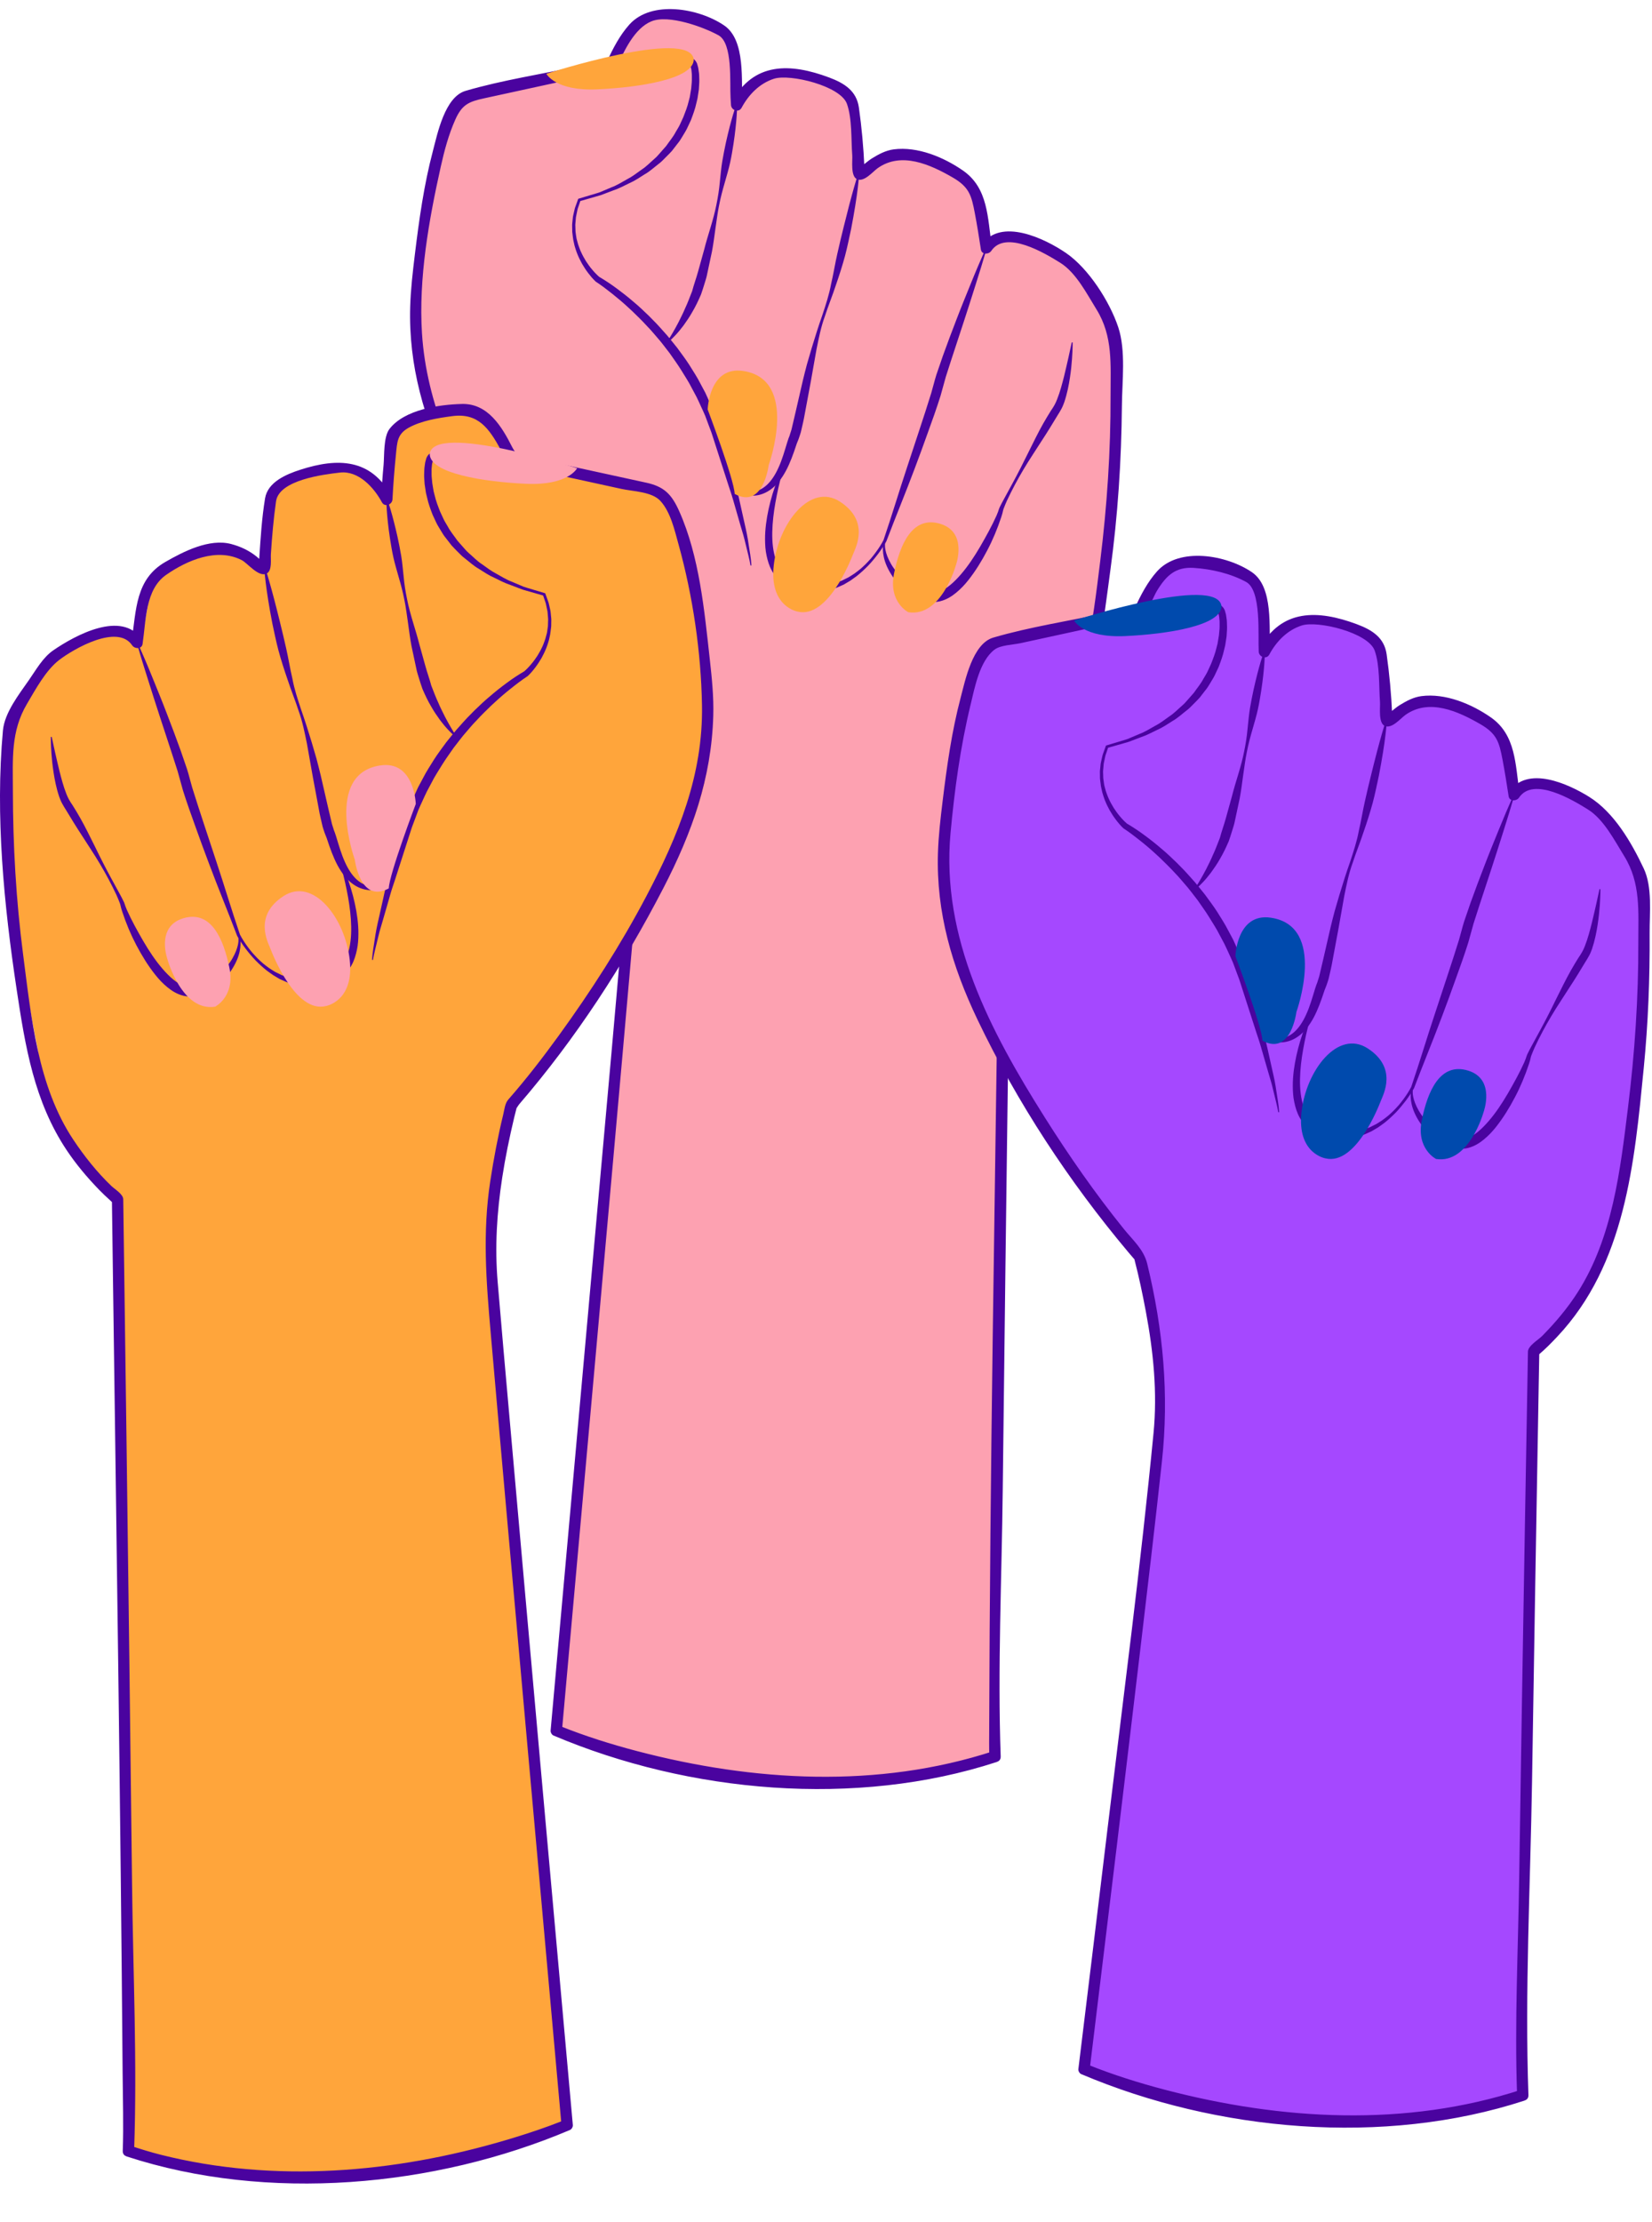 <?xml version="1.0" encoding="UTF-8" standalone="no"?><svg xmlns="http://www.w3.org/2000/svg" xmlns:xlink="http://www.w3.org/1999/xlink" fill="#000000" height="489.3" preserveAspectRatio="xMidYMid meet" version="1" viewBox="0.0 -2.0 363.8 489.3" width="363.8" zoomAndPan="magnify"><defs><clipPath id="a"><path d="M 0 86 L 158 86 L 158 478.77 L 0 478.77 Z M 0 86"/></clipPath><clipPath id="b"><path d="M 206 120 L 363.371 120 L 363.371 467 L 206 467 Z M 206 120"/></clipPath></defs><g><g id="change1_1"><path d="M 219.121 384.766 C 218.742 375.109 221.512 175.199 221.512 175.199 C 221.512 175.199 237.84 162.023 240.129 141.977 C 247.574 106.172 245.57 76.672 245.57 72.664 C 245.57 68.652 237.84 58.629 236.691 56.91 C 235.547 55.191 228.102 50.895 223.52 50.32 C 218.934 49.75 217.219 52.613 217.219 52.613 C 217.219 52.613 215.496 41.156 214.641 39.438 C 213.777 37.719 206.047 32.562 199.461 31.992 C 192.871 31.418 189.148 38.008 189.148 36 C 189.148 33.996 188.289 23.684 187.715 20.535 C 187.145 17.383 178.836 14.52 172.535 13.945 C 166.234 13.375 162.227 21.105 162.227 21.105 C 162.227 21.105 161.652 10.223 160.793 6.785 C 159.934 3.348 148.477 1.059 143.895 1.344 C 139.312 1.633 134.73 12.227 134.73 12.227 C 134.73 12.227 111.242 17.383 103.223 19.102 C 95.203 20.82 91.766 62.066 91.766 62.066 C 91.766 62.066 90.195 76.957 95.777 91.852 C 110.668 127.367 134.73 154.289 134.73 154.289 C 134.73 154.289 140.453 175.488 139.309 190.383 C 138.16 205.277 122.504 379.035 122.504 379.035 C 122.504 379.035 172.531 400.422 219.121 384.766" fill="#fda1b1"/></g><g id="change2_1"><path d="M 134.707 12.129 C 137.191 11.426 139.727 10.91 142.277 10.469 C 143.562 10.27 144.852 10.121 146.156 10.027 C 147.461 9.934 148.781 9.906 150.141 10.066 C 150.816 10.16 151.516 10.301 152.227 10.652 C 152.578 10.824 152.934 11.105 153.227 11.48 L 153.406 11.801 L 153.449 11.879 L 153.469 11.922 L 153.48 11.941 C 153.465 11.891 153.516 12.035 153.512 12.023 L 153.543 12.141 L 153.676 12.605 C 153.777 12.891 153.812 13.285 153.867 13.637 C 153.926 14.004 153.973 14.363 153.973 14.691 C 154.004 15.367 154.02 16.047 153.961 16.711 C 153.941 17.047 153.93 17.383 153.898 17.715 L 153.75 18.703 L 153.598 19.695 L 153.363 20.664 C 153.09 21.973 152.617 23.223 152.148 24.469 L 151.301 26.277 C 151.016 26.879 150.637 27.43 150.305 28.008 C 149.977 28.586 149.613 29.145 149.188 29.656 L 147.969 31.23 C 147.531 31.73 147.047 32.184 146.586 32.656 C 146.113 33.117 145.676 33.617 145.141 34.008 C 144.094 34.812 143.133 35.723 141.984 36.371 C 140.875 37.07 139.797 37.812 138.594 38.336 C 137.418 38.902 136.273 39.527 135.035 39.934 L 133.215 40.625 L 132.305 40.969 C 131.996 41.07 131.684 41.145 131.371 41.238 L 127.641 42.309 L 127.844 42.133 L 127.469 43.242 C 127.348 43.613 127.191 43.977 127.133 44.363 L 126.895 45.508 C 126.793 45.887 126.809 46.281 126.762 46.664 C 126.734 47.055 126.668 47.441 126.703 47.828 L 126.742 48.992 C 126.781 49.379 126.852 49.762 126.902 50.145 C 126.945 50.531 127.062 50.902 127.164 51.277 C 127.266 51.652 127.359 52.027 127.516 52.387 C 127.66 52.742 127.766 53.117 127.945 53.461 C 128.262 54.168 128.637 54.848 129.039 55.504 C 129.465 56.152 129.91 56.785 130.414 57.371 C 130.66 57.664 130.918 57.953 131.188 58.227 C 131.449 58.5 131.734 58.773 132 58.996 L 131.906 58.93 C 133.281 59.738 134.566 60.586 135.82 61.52 C 137.074 62.441 138.297 63.406 139.477 64.422 C 140.676 65.414 141.805 66.488 142.922 67.574 L 144.559 69.242 C 145.102 69.805 145.605 70.398 146.129 70.973 C 147.199 72.109 148.125 73.371 149.121 74.57 C 150.035 75.836 150.992 77.074 151.832 78.395 C 152.648 79.727 153.523 81.023 154.227 82.426 L 155.332 84.496 C 155.672 85.199 155.969 85.926 156.289 86.641 C 156.598 87.359 156.934 88.066 157.215 88.797 L 157.996 91.008 C 158.246 91.754 158.543 92.465 158.742 93.242 L 159.363 95.465 L 161.859 104.344 C 162.289 105.82 162.664 107.312 162.984 108.828 L 163.992 113.352 C 164.344 114.855 164.656 116.367 164.867 117.898 C 165.098 119.426 165.391 120.938 165.477 122.492 L 165.273 122.508 C 165.023 121 164.602 119.516 164.254 118.023 C 164.062 117.281 163.91 116.531 163.688 115.797 L 163.035 113.59 L 161.766 109.176 C 161.547 108.441 161.352 107.703 161.117 106.973 L 160.395 104.781 L 157.566 96.004 L 156.859 93.805 C 156.648 93.102 156.34 92.395 156.09 91.688 L 155.301 89.562 C 155.02 88.863 154.676 88.188 154.371 87.5 C 154.051 86.816 153.754 86.121 153.414 85.445 L 152.348 83.449 C 151.676 82.094 150.832 80.84 150.047 79.547 C 149.254 78.262 148.355 77.039 147.496 75.797 C 146.555 74.609 145.684 73.371 144.664 72.242 C 144.168 71.672 143.688 71.086 143.176 70.527 L 141.613 68.871 C 141.102 68.312 140.535 67.805 140.004 67.266 C 139.473 66.723 138.914 66.207 138.352 65.699 C 137.238 64.664 136.078 63.68 134.891 62.734 C 133.711 61.793 132.488 60.855 131.246 60.043 L 131.176 59.996 L 131.156 59.977 C 130.828 59.664 130.559 59.371 130.281 59.055 C 130.012 58.742 129.754 58.422 129.508 58.094 C 129.008 57.438 128.566 56.742 128.152 56.035 C 127.758 55.316 127.395 54.582 127.098 53.816 C 126.93 53.445 126.832 53.043 126.695 52.656 C 126.555 52.273 126.473 51.871 126.387 51.469 C 126.297 51.07 126.195 50.676 126.164 50.266 C 126.117 49.859 126.055 49.453 126.02 49.047 L 126 47.824 C 125.973 47.414 126.047 47.012 126.078 46.605 C 126.137 46.199 126.133 45.789 126.238 45.395 L 126.512 44.203 C 126.582 43.801 126.75 43.43 126.879 43.047 L 127.289 41.898 L 127.336 41.773 L 127.496 41.723 L 131.172 40.621 C 131.477 40.527 131.785 40.445 132.086 40.332 L 132.965 39.961 L 134.73 39.215 C 135.926 38.766 137.004 38.07 138.113 37.457 C 139.246 36.883 140.246 36.098 141.273 35.363 C 142.344 34.68 143.207 33.746 144.156 32.93 C 144.645 32.535 145.027 32.031 145.449 31.57 C 145.859 31.098 146.285 30.641 146.688 30.164 C 147.391 29.137 148.215 28.191 148.789 27.086 C 149.094 26.543 149.449 26.027 149.711 25.465 L 150.488 23.773 C 150.938 22.621 151.398 21.461 151.672 20.25 L 151.906 19.352 L 152.059 18.434 L 152.211 17.52 L 152.293 16.598 C 152.367 15.98 152.371 15.371 152.359 14.762 C 152.371 14.445 152.34 14.168 152.312 13.895 C 152.273 13.613 152.289 13.355 152.188 13.027 L 152.066 12.559 L 152.039 12.441 C 152.031 12.422 152.078 12.559 152.059 12.5 L 152.055 12.492 L 152.043 12.48 L 152.027 12.457 C 152.012 12.422 151.996 12.391 151.98 12.352 C 151.875 12.219 151.73 12.074 151.512 11.953 C 151.086 11.703 150.512 11.535 149.926 11.422 C 148.734 11.211 147.469 11.16 146.203 11.18 C 144.938 11.199 143.664 11.285 142.395 11.395 C 139.84 11.586 137.297 11.949 134.75 12.324 L 134.707 12.129" fill="#4a039f"/></g><g id="change2_2"><path d="M 162.324 21.125 C 162.324 21.125 162.336 22 162.227 23.512 C 162.121 25.023 161.91 27.176 161.52 29.73 C 161.312 31.008 161.105 32.395 160.777 33.84 C 160.465 35.285 160.004 36.789 159.566 38.348 C 159.113 39.906 158.684 41.523 158.363 43.188 C 158.016 44.848 157.816 46.562 157.559 48.27 C 157.32 49.984 157.105 51.703 156.789 53.375 C 156.434 55.043 156.086 56.688 155.742 58.273 C 155.605 59.07 155.328 59.852 155.098 60.617 C 154.867 61.387 154.621 62.129 154.371 62.848 C 153.75 64.277 153.184 65.469 152.48 66.656 C 151.828 67.824 151.137 68.809 150.512 69.68 C 149.863 70.535 149.273 71.254 148.738 71.809 C 148.211 72.367 147.777 72.789 147.473 73.062 C 147.16 73.332 146.984 73.465 146.984 73.465 L 146.844 73.324 C 146.844 73.324 146.961 73.145 147.184 72.809 C 147.406 72.477 147.73 71.98 148.102 71.332 C 148.285 71.008 148.492 70.648 148.715 70.258 C 148.926 69.863 149.156 69.438 149.402 68.98 C 149.852 68.051 150.406 67.023 150.883 65.867 C 151.406 64.777 151.918 63.379 152.43 62.082 C 152.793 60.68 153.32 59.293 153.742 57.746 C 154.172 56.199 154.613 54.602 155.066 52.98 C 155.477 51.34 155.988 49.695 156.484 48.043 C 156.98 46.391 157.441 44.727 157.766 43.066 C 158.105 41.406 158.363 39.758 158.512 38.141 C 158.688 36.531 158.812 34.969 159.059 33.512 C 159.297 32.055 159.59 30.688 159.852 29.422 C 160.41 26.902 160.961 24.816 161.391 23.363 C 161.82 21.91 162.125 21.09 162.125 21.09 L 162.324 21.125" fill="#4a039f"/></g><g id="change2_3"><path d="M 189.246 36.02 C 189.246 36.02 189.219 36.336 189.172 36.922 C 189.105 37.508 189.012 38.363 188.891 39.457 C 188.625 41.641 188.145 44.738 187.43 48.43 C 187.027 50.266 186.641 52.266 186.086 54.352 C 185.523 56.434 184.832 58.605 184.055 60.836 C 183.332 63.066 182.387 65.359 181.641 67.676 C 180.789 70.004 180.309 72.441 179.816 74.879 C 179.379 77.336 178.945 79.793 178.516 82.215 C 178.062 84.637 177.621 87.02 177.191 89.324 C 176.996 90.48 176.711 91.625 176.457 92.742 C 176.359 93.273 176.105 93.938 175.918 94.512 C 175.719 95.105 175.539 95.398 175.371 95.941 C 174.711 97.953 173.992 99.957 173.066 101.68 C 172.137 103.398 170.996 104.902 169.617 105.852 C 168.258 106.82 166.773 107.18 165.613 107.133 C 164.445 107.105 163.598 106.812 163.031 106.629 C 162.48 106.395 162.191 106.266 162.191 106.266 L 162.258 106.078 C 162.258 106.078 162.562 106.145 163.133 106.262 C 163.699 106.336 164.543 106.488 165.57 106.34 C 166.082 106.262 166.633 106.133 167.188 105.895 C 167.738 105.648 168.297 105.301 168.812 104.836 C 169.852 103.898 170.746 102.527 171.469 100.891 C 172.219 99.25 172.762 97.371 173.391 95.289 C 173.477 95.02 173.551 94.773 173.672 94.453 C 173.73 94.281 173.789 94.148 173.84 94.031 C 173.922 93.84 173.918 93.781 173.961 93.648 C 174.09 93.168 174.273 92.797 174.387 92.215 C 174.641 91.129 174.902 90.023 175.164 88.895 C 175.691 86.609 176.234 84.246 176.785 81.848 C 177.07 80.648 177.379 79.441 177.699 78.234 C 178.051 77.031 178.398 75.824 178.754 74.617 C 179.488 72.207 180.242 69.793 181.062 67.48 C 181.848 65.121 182.594 62.863 183.02 60.543 C 183.555 58.27 183.898 56.027 184.379 53.941 C 184.844 51.848 185.32 49.875 185.77 48.059 C 186.66 44.422 187.461 41.398 188.066 39.289 C 188.664 37.184 189.051 35.98 189.051 35.98 L 189.246 36.02" fill="#4a039f"/></g><g id="change2_4"><path d="M 172.664 100.656 C 172.039 102.777 171.484 104.914 171.062 107.07 C 170.629 109.223 170.285 111.391 170.141 113.555 C 169.992 115.711 170.027 117.883 170.48 119.918 C 170.715 120.93 171.023 121.922 171.527 122.785 C 172.031 123.645 172.652 124.41 173.426 125.008 C 174.176 125.605 175.164 126.02 176.039 126.293 L 177.656 126.668 L 178.062 126.766 L 178.441 126.801 L 179.199 126.863 L 179.965 126.934 C 180.227 126.934 180.488 126.902 180.75 126.891 C 181.27 126.832 181.812 126.879 182.32 126.73 C 182.836 126.609 183.363 126.535 183.875 126.379 L 185.387 125.844 L 186.832 125.129 C 187.305 124.867 187.746 124.547 188.203 124.258 C 188.652 123.949 189.062 123.59 189.496 123.262 C 189.918 122.918 190.293 122.516 190.691 122.148 C 191.078 121.762 191.438 121.348 191.812 120.949 C 192.156 120.523 192.508 120.102 192.824 119.66 C 193.477 118.785 194.082 117.852 194.57 116.902 L 194.555 116.941 C 196.391 111.562 198.012 106.105 199.809 100.711 L 202.477 92.621 L 203.801 88.574 L 205.074 84.551 L 205.621 82.566 C 205.816 81.879 205.98 81.199 206.211 80.508 L 207.633 76.367 C 208.602 73.688 209.594 71.02 210.625 68.367 C 211.637 65.711 212.719 63.078 213.789 60.441 C 214.852 57.801 215.977 55.188 217.121 52.578 L 217.312 52.648 C 216.5 55.379 215.684 58.105 214.809 60.812 L 213.52 64.875 L 212.207 68.934 L 209.551 77.027 L 208.281 80.977 L 207.125 85.148 C 206.691 86.551 206.23 87.875 205.766 89.234 L 204.328 93.258 C 203.371 95.938 202.398 98.609 201.391 101.27 C 199.398 106.598 197.207 111.852 195.195 117.172 L 195.184 117.199 L 195.18 117.211 C 194.609 118.203 194 119.133 193.32 120.027 C 192.641 120.918 191.922 121.777 191.145 122.59 C 190.359 123.391 189.531 124.152 188.648 124.855 C 188.188 125.184 187.734 125.523 187.27 125.844 L 185.801 126.715 L 184.227 127.414 C 183.691 127.621 183.129 127.754 182.574 127.926 C 182.023 128.125 181.438 128.125 180.863 128.227 C 180.574 128.266 180.289 128.316 179.996 128.336 L 179.102 128.324 C 177.859 128.363 176.797 128.145 175.707 127.945 C 175.32 127.883 175.105 127.77 174.797 127.68 C 174.508 127.586 174.219 127.504 173.945 127.355 C 173.668 127.223 173.387 127.102 173.121 126.949 L 172.352 126.43 C 171.367 125.676 170.547 124.715 169.969 123.641 C 169.375 122.574 169.043 121.418 168.801 120.273 C 168.551 119.125 168.488 117.965 168.477 116.82 C 168.465 115.672 168.551 114.539 168.688 113.414 C 168.969 111.168 169.465 108.973 170.105 106.832 C 170.426 105.762 170.801 104.707 171.188 103.664 C 171.574 102.617 171.996 101.586 172.48 100.582 L 172.664 100.656" fill="#4a039f"/></g><g id="change2_5"><path d="M 236.219 73.406 C 236.219 73.406 236.238 74.73 236.074 77.039 C 235.996 78.195 235.859 79.594 235.613 81.195 C 235.367 82.797 235.027 84.598 234.375 86.555 C 234.195 87.043 234.004 87.539 233.73 88.051 C 233.441 88.59 233.18 88.988 232.895 89.449 C 232.348 90.348 231.781 91.273 231.203 92.227 C 230.023 94.145 228.688 96.117 227.371 98.199 C 226.023 100.266 224.711 102.449 223.5 104.727 C 222.891 105.867 222.312 107.031 221.758 108.211 C 221.496 108.809 221.234 109.406 221.016 110 C 220.949 110.156 220.934 110.277 220.895 110.406 C 220.875 110.484 220.859 110.492 220.836 110.633 C 220.82 110.715 220.809 110.789 220.781 110.887 C 220.684 111.27 220.59 111.559 220.484 111.887 C 219.645 114.43 218.621 116.883 217.398 119.207 C 216.18 121.531 214.816 123.754 213.227 125.758 C 212.434 126.762 211.551 127.691 210.562 128.504 C 209.578 129.316 208.449 130.016 207.145 130.355 C 206.828 130.453 206.477 130.477 206.148 130.531 C 205.809 130.543 205.465 130.555 205.133 130.523 C 204.797 130.457 204.465 130.441 204.137 130.324 C 203.883 130.242 203.625 130.16 203.371 130.078 C 202.887 129.949 202.312 129.645 201.805 129.438 C 201.297 129.195 200.852 128.91 200.391 128.652 C 198.629 127.496 197.297 126.074 196.387 124.664 C 195.469 123.258 194.902 121.895 194.645 120.727 C 194.391 119.555 194.371 118.598 194.508 117.965 C 194.621 117.332 194.805 117.027 194.781 117.023 L 194.969 117.09 C 194.988 117.094 194.875 117.406 194.887 118 C 194.859 118.586 195.008 119.469 195.41 120.496 C 195.816 121.52 196.445 122.727 197.43 123.898 C 198.41 125.062 199.691 126.234 201.305 127.125 C 201.719 127.316 202.137 127.555 202.566 127.727 C 202.781 127.805 202.996 127.887 203.215 127.969 C 203.418 128.055 203.656 128.133 203.926 128.191 C 204.184 128.262 204.441 128.328 204.699 128.398 C 204.887 128.469 205.109 128.457 205.312 128.496 C 205.52 128.512 205.734 128.488 205.945 128.484 C 206.164 128.43 206.383 128.426 206.602 128.344 C 208.375 127.793 210.102 126.211 211.633 124.434 C 213.18 122.641 214.566 120.547 215.852 118.352 C 217.121 116.148 218.402 113.863 219.457 111.504 C 219.582 111.215 219.715 110.887 219.805 110.641 C 219.828 110.582 219.852 110.496 219.871 110.418 L 219.957 110.176 C 220.023 109.992 220.09 109.789 220.164 109.652 C 220.457 109.035 220.777 108.461 221.09 107.879 C 221.719 106.727 222.344 105.578 222.961 104.441 C 224.195 102.164 225.355 99.895 226.434 97.672 C 227.539 95.465 228.574 93.309 229.691 91.336 C 230.254 90.352 230.812 89.402 231.395 88.48 C 232.035 87.559 232.438 86.855 232.781 85.957 C 233.477 84.211 233.91 82.465 234.309 80.934 C 234.684 79.395 234.988 78.035 235.246 76.918 C 235.738 74.668 236.02 73.387 236.02 73.387 L 236.219 73.406" fill="#4a039f"/></g><g id="change2_6"><path d="M 220.371 384.766 C 219.676 365.281 220.602 345.625 220.82 326.141 C 221.199 293.223 221.621 260.305 222.059 227.387 C 222.223 214.941 222.391 202.496 222.559 190.055 C 222.609 186.414 222.656 182.777 222.707 179.141 C 222.723 178.191 222.734 177.242 222.746 176.293 C 222.766 174.895 223.07 175.531 222.43 176.059 C 227.379 172.016 231.43 166.676 234.719 161.25 C 241.5 150.066 242.789 136.215 244.527 123.52 C 246.168 111.531 246.953 99.434 247.062 87.336 C 247.105 82.027 247.973 75.184 246.254 70.035 C 244.379 64.418 239.734 57.109 234.742 53.695 C 230.188 50.578 220.309 45.75 216.137 51.98 C 216.898 52.082 217.66 52.184 218.422 52.281 C 217.473 45.98 217.641 39.438 212.086 35.566 C 207.82 32.602 202.066 30.207 196.812 30.887 C 195.066 31.113 193.477 31.965 192.004 32.883 C 191.398 33.258 190.809 33.762 190.246 34.199 C 188.344 35.699 190.398 35.762 190.359 34.891 C 190.164 30.492 189.766 26.047 189.145 21.688 C 188.625 18.016 185.984 16.336 182.605 15.066 C 174.051 11.867 165.93 11.594 161.145 20.477 C 161.922 20.688 162.699 20.898 163.477 21.105 C 163.195 15.941 164.277 6.871 159.473 3.602 C 153.871 -0.211 143.469 -2.023 138.598 3.41 C 136.508 5.738 134.973 8.668 133.691 11.504 C 134.078 10.648 134.168 11.074 132.711 11.395 C 130.938 11.781 129.16 12.172 127.387 12.559 C 119.16 14.363 110.598 15.637 102.52 18.008 C 97.934 19.348 96.328 27.488 95.324 31.273 C 93.352 38.727 92.285 46.434 91.355 54.074 C 90.895 57.863 90.445 61.676 90.332 65.496 C 89.938 78.551 93.457 90.414 99.031 102.086 C 107.785 120.414 119.188 137.773 132.258 153.332 C 132.691 153.848 133.133 154.363 133.578 154.875 C 134.184 155.566 133.387 154.102 133.656 155.129 C 134.629 158.863 135.414 162.645 136.125 166.438 C 137.738 175.035 138.609 183.73 137.891 192.465 C 135.82 217.492 133.5 242.5 131.266 267.512 C 127.941 304.688 124.605 341.863 121.254 379.035 C 121.219 379.422 121.508 379.961 121.871 380.117 C 151.734 392.793 188.543 396.051 219.453 385.969 C 220.98 385.473 220.324 383.059 218.789 383.559 C 193.324 391.863 165.938 390.281 140.309 383.559 C 134.578 382.055 128.883 380.27 123.383 378.055 C 122.367 377.648 123.68 379.867 123.809 378.434 C 123.895 377.477 123.98 376.516 124.066 375.559 C 126.348 350.238 128.621 324.914 130.895 299.59 C 133.656 268.773 136.426 237.953 139.125 207.129 C 140.043 196.641 141.203 186.414 140.059 175.871 C 139.516 170.891 138.621 165.945 137.602 161.047 C 137.145 158.863 136.965 155.633 135.809 153.66 C 133.547 149.801 129.727 146.32 127.02 142.754 C 120.133 133.672 113.883 124.105 108.223 114.211 C 100.535 100.777 93.926 87.039 92.926 71.371 C 92.156 59.277 94.445 46.438 97.059 34.727 C 97.844 31.199 98.789 27.645 100.266 24.336 C 101.746 21.016 103.25 20.375 106.648 19.641 C 115.156 17.801 123.656 15.934 132.16 14.07 C 133.062 13.871 135.383 13.824 135.852 12.766 C 137.395 9.258 139.723 4.215 143.465 2.691 C 147.246 1.148 154.891 3.938 158.211 5.762 C 161.422 7.52 160.676 16.246 160.883 19.539 C 160.914 20.062 160.945 20.586 160.977 21.105 C 161.039 22.289 162.684 22.891 163.305 21.738 C 164.871 18.828 167.277 16.344 170.473 15.328 C 173.969 14.219 185.105 16.898 186.512 20.867 C 187.68 24.168 187.41 28.684 187.68 32.16 C 187.773 33.383 187.262 36.801 188.742 37.461 C 190.293 38.152 192.215 35.789 193.266 35.039 C 198.469 31.324 204.867 34.23 209.746 37.047 C 213.453 39.184 213.926 41.023 214.676 44.945 C 215.184 47.602 215.605 50.273 216.012 52.945 C 216.188 54.109 217.766 54.039 218.297 53.242 C 221.461 48.516 230.176 53.797 233.48 55.855 C 236.98 58.035 239.332 62.691 241.449 66.098 C 245.16 72.078 244.547 78.332 244.566 85.152 C 244.602 97.27 243.789 109.379 242.305 121.402 C 240.586 135.324 238.906 150.07 231.238 162.113 C 228.996 165.641 226.277 168.859 223.336 171.824 C 222.586 172.582 220.281 173.941 220.262 175.199 C 220.242 176.512 220.227 177.824 220.207 179.141 C 220.082 188.289 219.961 197.438 219.836 206.586 C 219.066 263.922 218.004 321.27 217.84 378.613 C 217.832 380.66 217.797 382.715 217.871 384.766 C 217.93 386.371 220.43 386.379 220.371 384.766" fill="#4a039f"/></g><g id="change3_1"><path d="M 120.312 14.238 C 120.312 14.238 122.27 18.102 131.578 17.672 C 140.887 17.242 152.773 15.379 152.773 11.082 C 151.914 4.066 120.312 14.238 120.312 14.238" fill="#ffa53b"/></g><g id="change3_2"><path d="M 163.656 79.68 C 156.129 78.555 155.844 88.164 155.844 88.164 C 155.844 88.164 161.645 103.465 161.793 106.754 C 168.098 110.184 169.27 100.445 169.27 100.445 C 169.27 100.445 176.113 81.539 163.656 79.68" fill="#ffa53b"/></g><g id="change3_3"><path d="M 175.688 132.668 C 175.688 132.668 169.391 131.664 170.391 122.5 C 171.391 113.332 178.406 104.168 184.992 108.465 C 191.582 112.762 188.434 118.543 187.859 120.02 C 187.285 121.496 182.273 134.242 175.688 132.668" fill="#ffa53b"/></g><g id="change3_4"><path d="M 200.031 132.801 C 200.031 132.801 195.602 130.59 196.887 124.254 C 198.172 117.914 200.891 111.473 207.051 113.332 C 213.207 115.195 210.484 122.5 210.484 122.5 C 210.484 122.5 207.336 133.938 200.031 132.801" fill="#ffa53b"/></g><g id="change3_5"><path d="M 29.281 471.617 C 29.66 461.965 26.891 262.051 26.891 262.051 C 26.891 262.051 10.566 248.879 8.273 228.828 C 0.828 193.027 2.832 163.523 2.832 159.516 C 2.832 155.508 10.566 145.48 11.711 143.762 C 12.855 142.043 20.305 137.746 24.887 137.176 C 29.469 136.602 31.188 139.465 31.188 139.465 C 31.188 139.465 32.906 128.012 33.766 126.289 C 34.625 124.574 42.359 119.418 48.945 118.844 C 55.531 118.27 59.258 124.859 59.258 122.855 C 59.258 120.848 60.117 110.539 60.691 107.387 C 61.262 104.238 69.57 101.371 75.867 100.801 C 82.172 100.227 86.18 107.961 86.18 107.961 C 86.18 107.961 86.754 97.078 87.613 93.641 C 88.473 90.203 99.93 87.91 104.512 88.199 C 109.094 88.484 113.676 99.082 113.676 99.082 C 113.676 99.082 137.164 104.238 145.184 105.957 C 153.203 107.676 156.641 148.918 156.641 148.918 C 156.641 148.918 158.211 163.809 152.629 178.707 C 137.734 214.219 113.676 241.145 113.676 241.145 C 113.676 241.145 107.949 262.34 109.098 277.234 C 110.242 292.129 125.898 465.891 125.898 465.891 C 125.898 465.891 75.875 487.273 29.281 471.617" fill="#ffa53b"/></g><g id="change2_7"><path d="M 112.656 99.18 C 110.109 98.801 107.562 98.441 105.012 98.25 C 103.738 98.137 102.469 98.051 101.199 98.035 C 99.938 98.016 98.668 98.066 97.48 98.277 C 96.895 98.387 96.32 98.555 95.895 98.805 C 95.672 98.93 95.531 99.07 95.422 99.203 C 95.41 99.242 95.395 99.277 95.375 99.309 L 95.359 99.336 L 95.352 99.348 L 95.348 99.352 C 95.328 99.414 95.371 99.277 95.367 99.297 L 95.336 99.414 L 95.219 99.883 C 95.113 100.207 95.133 100.465 95.094 100.746 C 95.062 101.023 95.031 101.297 95.043 101.613 C 95.031 102.227 95.035 102.836 95.109 103.449 L 95.195 104.371 L 95.344 105.289 L 95.5 106.203 L 95.734 107.105 C 96.004 108.316 96.465 109.477 96.914 110.629 L 97.695 112.316 C 97.957 112.883 98.312 113.395 98.617 113.938 C 99.191 115.043 100.012 115.988 100.719 117.02 C 101.117 117.496 101.547 117.953 101.953 118.426 C 102.379 118.887 102.762 119.387 103.246 119.785 C 104.199 120.602 105.062 121.535 106.129 122.219 C 107.156 122.949 108.156 123.734 109.293 124.312 C 110.402 124.926 111.48 125.617 112.676 126.066 L 114.438 126.812 L 115.32 127.188 C 115.617 127.297 115.93 127.383 116.234 127.477 L 119.906 128.578 L 120.066 128.625 L 120.113 128.754 L 120.523 129.898 C 120.656 130.281 120.82 130.656 120.895 131.059 L 121.164 132.246 C 121.273 132.641 121.27 133.055 121.324 133.457 C 121.359 133.863 121.434 134.27 121.406 134.676 L 121.387 135.902 C 121.352 136.309 121.285 136.711 121.238 137.117 C 121.207 137.527 121.105 137.926 121.02 138.324 C 120.934 138.723 120.852 139.125 120.711 139.512 C 120.574 139.895 120.477 140.297 120.309 140.672 C 120.008 141.434 119.648 142.172 119.254 142.891 C 118.836 143.598 118.395 144.289 117.898 144.945 C 117.652 145.273 117.395 145.598 117.121 145.91 C 116.848 146.227 116.574 146.52 116.25 146.828 L 116.23 146.848 L 116.156 146.898 C 114.918 147.711 113.695 148.645 112.516 149.59 C 111.324 150.531 110.164 151.52 109.055 152.551 C 108.488 153.059 107.934 153.574 107.402 154.117 C 106.867 154.66 106.301 155.164 105.789 155.723 L 104.23 157.379 C 103.715 157.938 103.234 158.523 102.738 159.098 C 101.723 160.223 100.852 161.465 99.906 162.648 C 99.047 163.895 98.152 165.113 97.355 166.398 C 96.574 167.691 95.727 168.945 95.055 170.301 L 93.992 172.301 C 93.652 172.973 93.355 173.668 93.035 174.352 C 92.727 175.039 92.387 175.719 92.105 176.418 L 91.316 178.539 C 91.066 179.246 90.758 179.953 90.543 180.66 L 89.84 182.855 L 87.012 191.637 L 86.285 193.828 C 86.051 194.559 85.855 195.293 85.641 196.027 L 84.367 200.441 L 83.719 202.648 C 83.492 203.383 83.344 204.133 83.152 204.875 C 82.805 206.367 82.383 207.852 82.129 209.359 L 81.93 209.344 C 82.016 207.793 82.309 206.281 82.535 204.75 C 82.75 203.219 83.059 201.707 83.41 200.207 L 84.422 195.684 C 84.738 194.164 85.117 192.672 85.543 191.195 L 88.039 182.316 L 88.664 180.098 C 88.859 179.316 89.16 178.609 89.406 177.863 L 90.191 175.648 C 90.469 174.918 90.809 174.211 91.113 173.492 C 91.434 172.777 91.73 172.055 92.074 171.348 L 93.18 169.277 C 93.883 167.879 94.758 166.578 95.574 165.246 C 96.41 163.926 97.371 162.688 98.281 161.426 C 99.281 160.223 100.207 158.965 101.273 157.828 C 101.801 157.25 102.305 156.656 102.844 156.094 L 104.48 154.43 C 105.598 153.344 106.73 152.27 107.93 151.277 C 109.105 150.262 110.328 149.293 111.586 148.371 C 112.836 147.438 114.121 146.59 115.496 145.785 L 115.406 145.852 C 115.668 145.629 115.957 145.352 116.219 145.078 C 116.484 144.805 116.742 144.52 116.988 144.223 C 117.492 143.637 117.941 143.008 118.363 142.359 C 118.77 141.699 119.145 141.023 119.461 140.316 C 119.641 139.969 119.742 139.598 119.891 139.238 C 120.043 138.879 120.141 138.504 120.238 138.129 C 120.34 137.758 120.461 137.387 120.504 137 C 120.555 136.613 120.621 136.23 120.664 135.848 L 120.699 134.684 C 120.734 134.293 120.668 133.906 120.645 133.52 C 120.598 133.133 120.609 132.738 120.512 132.359 L 120.27 131.219 C 120.215 130.828 120.059 130.469 119.938 130.098 L 119.559 128.984 L 119.766 129.16 L 116.031 128.094 C 115.723 128 115.406 127.926 115.098 127.824 L 114.188 127.477 L 112.371 126.785 C 111.133 126.379 109.984 125.758 108.812 125.191 C 107.609 124.668 106.527 123.926 105.418 123.227 C 104.27 122.578 103.312 121.664 102.266 120.859 C 101.727 120.473 101.293 119.973 100.816 119.512 C 100.355 119.035 99.871 118.582 99.434 118.082 L 98.215 116.508 C 97.789 115.996 97.43 115.438 97.098 114.859 C 96.77 114.281 96.387 113.734 96.102 113.133 L 95.258 111.32 C 94.789 110.078 94.316 108.824 94.043 107.52 L 93.805 106.547 L 93.656 105.559 L 93.508 104.566 C 93.473 104.234 93.465 103.898 93.441 103.562 C 93.383 102.898 93.402 102.223 93.434 101.547 C 93.434 101.219 93.48 100.855 93.535 100.488 C 93.594 100.137 93.625 99.746 93.73 99.457 L 93.859 98.992 L 93.895 98.879 C 93.891 98.891 93.941 98.742 93.926 98.793 L 93.934 98.773 L 93.957 98.734 L 93.996 98.652 L 94.18 98.332 C 94.473 97.961 94.824 97.68 95.18 97.508 C 95.891 97.152 96.59 97.016 97.266 96.922 C 98.625 96.758 99.945 96.789 101.25 96.879 C 102.555 96.973 103.844 97.125 105.125 97.324 C 107.68 97.766 110.211 98.277 112.699 98.984 L 112.656 99.18" fill="#4a039f"/></g><g id="change2_8"><path d="M 85.281 107.941 C 85.281 107.941 85.586 108.766 86.016 110.219 C 86.445 111.668 86.992 113.754 87.555 116.273 C 87.82 117.539 88.109 118.906 88.348 120.363 C 88.594 121.824 88.719 123.387 88.895 124.996 C 89.039 126.609 89.297 128.258 89.641 129.918 C 89.965 131.582 90.426 133.242 90.918 134.895 C 91.414 136.547 91.926 138.191 92.34 139.832 C 92.789 141.457 93.234 143.055 93.664 144.598 C 94.086 146.148 94.609 147.535 94.973 148.938 C 95.488 150.234 95.996 151.633 96.523 152.723 C 96.996 153.875 97.555 154.902 98.004 155.836 C 98.246 156.289 98.477 156.719 98.691 157.113 C 98.914 157.504 99.117 157.859 99.305 158.184 C 99.676 158.836 99.996 159.328 100.223 159.664 C 100.441 160 100.562 160.18 100.562 160.18 L 100.422 160.32 C 100.422 160.32 100.242 160.184 99.934 159.914 C 99.625 159.641 99.195 159.223 98.668 158.664 C 98.133 158.109 97.543 157.387 96.895 156.535 C 96.27 155.664 95.574 154.68 94.922 153.508 C 94.219 152.324 93.656 151.129 93.035 149.699 C 92.785 148.98 92.535 148.238 92.305 147.473 C 92.078 146.707 91.801 145.922 91.66 145.129 C 91.32 143.539 90.969 141.895 90.613 140.227 C 90.297 138.559 90.086 136.836 89.848 135.125 C 89.59 133.414 89.391 131.699 89.043 130.039 C 88.719 128.375 88.293 126.758 87.836 125.203 C 87.402 123.641 86.941 122.141 86.625 120.691 C 86.297 119.246 86.094 117.859 85.883 116.586 C 85.496 114.027 85.281 111.879 85.18 110.363 C 85.07 108.852 85.082 107.977 85.082 107.977 L 85.281 107.941" fill="#4a039f"/></g><g id="change2_9"><path d="M 58.355 122.836 C 58.355 122.836 58.738 124.035 59.34 126.145 C 59.945 128.254 60.746 131.273 61.637 134.914 C 62.086 136.73 62.559 138.703 63.027 140.793 C 63.508 142.879 63.848 145.125 64.387 147.398 C 64.809 149.719 65.559 151.973 66.344 154.336 C 67.16 156.645 67.914 159.059 68.652 161.473 C 69.004 162.68 69.355 163.883 69.707 165.086 C 70.023 166.297 70.332 167.5 70.621 168.703 C 71.172 171.102 71.715 173.461 72.238 175.746 C 72.504 176.875 72.766 177.984 73.02 179.07 C 73.133 179.648 73.316 180.023 73.445 180.504 C 73.484 180.633 73.484 180.691 73.566 180.883 C 73.617 181.004 73.672 181.137 73.734 181.309 C 73.852 181.629 73.926 181.871 74.012 182.145 C 74.645 184.227 75.188 186.102 75.934 187.742 C 76.66 189.383 77.555 190.754 78.59 191.688 C 79.109 192.152 79.664 192.504 80.219 192.75 C 80.773 192.984 81.324 193.113 81.832 193.191 C 82.859 193.34 83.707 193.191 84.273 193.117 C 84.844 192.996 85.148 192.934 85.148 192.934 L 85.215 193.121 C 85.215 193.121 84.922 193.246 84.375 193.48 C 83.805 193.664 82.957 193.961 81.789 193.988 C 80.633 194.031 79.148 193.672 77.789 192.703 C 76.41 191.758 75.27 190.25 74.336 188.535 C 73.41 186.809 72.691 184.809 72.031 182.793 C 71.867 182.254 71.684 181.957 71.484 181.367 C 71.301 180.789 71.047 180.129 70.949 179.594 C 70.695 178.477 70.406 177.332 70.215 176.18 C 69.781 173.871 69.34 171.488 68.891 169.066 C 68.461 166.645 68.027 164.188 67.59 161.73 C 67.094 159.297 66.613 156.855 65.766 154.531 C 65.02 152.211 64.074 149.922 63.348 147.688 C 62.574 145.457 61.883 143.289 61.32 141.203 C 60.766 139.117 60.375 137.117 59.977 135.281 C 59.258 131.59 58.781 128.492 58.516 126.312 C 58.395 125.219 58.297 124.359 58.23 123.773 C 58.184 123.188 58.16 122.871 58.16 122.871 L 58.355 122.836" fill="#4a039f"/></g><g id="change2_10"><path d="M 74.926 187.434 C 75.406 188.441 75.832 189.473 76.219 190.516 C 76.605 191.562 76.977 192.613 77.297 193.684 C 77.938 195.828 78.438 198.02 78.719 200.266 C 78.852 201.391 78.941 202.523 78.926 203.672 C 78.918 204.816 78.852 205.977 78.602 207.125 C 78.359 208.27 78.031 209.426 77.434 210.496 C 76.859 211.566 76.035 212.531 75.051 213.281 L 74.285 213.801 C 74.02 213.953 73.734 214.074 73.461 214.211 C 73.188 214.355 72.898 214.441 72.609 214.535 C 72.297 214.621 72.086 214.734 71.695 214.797 C 70.605 215 69.543 215.219 68.301 215.18 L 67.406 215.191 C 67.113 215.172 66.828 215.117 66.539 215.082 C 65.969 214.977 65.379 214.977 64.832 214.777 C 64.277 214.605 63.711 214.477 63.176 214.266 L 61.605 213.57 L 60.137 212.695 C 59.668 212.379 59.219 212.035 58.758 211.707 C 57.871 211.004 57.043 210.242 56.258 209.441 C 55.484 208.629 54.762 207.773 54.086 206.879 C 53.406 205.984 52.793 205.059 52.227 204.066 L 52.219 204.055 L 52.211 204.027 C 50.195 198.707 48.004 193.453 46.016 188.121 C 45.004 185.465 44.031 182.789 43.074 180.109 L 41.641 176.086 C 41.172 174.727 40.715 173.406 40.281 172 L 39.125 167.828 L 37.852 163.879 L 35.199 155.785 L 33.887 151.73 L 32.598 147.664 C 31.723 144.957 30.902 142.23 30.094 139.5 L 30.281 139.434 C 31.43 142.039 32.555 144.656 33.617 147.293 C 34.688 149.93 35.77 152.562 36.781 155.223 C 37.812 157.875 38.805 160.543 39.773 163.223 L 41.195 167.363 C 41.426 168.055 41.59 168.734 41.781 169.422 L 42.328 171.406 L 43.605 175.43 L 44.926 179.473 L 47.598 187.566 C 49.395 192.957 51.012 198.414 52.848 203.793 L 52.832 203.754 C 53.324 204.707 53.926 205.637 54.578 206.512 C 54.898 206.957 55.246 207.379 55.594 207.801 C 55.969 208.199 56.324 208.613 56.711 209 C 57.109 209.371 57.484 209.77 57.91 210.113 C 58.344 210.445 58.754 210.805 59.203 211.109 C 59.656 211.398 60.098 211.719 60.57 211.98 L 62.02 212.695 L 63.531 213.234 C 64.039 213.387 64.57 213.461 65.082 213.582 C 65.594 213.73 66.133 213.684 66.656 213.742 C 66.914 213.754 67.18 213.785 67.438 213.785 L 68.203 213.715 L 68.965 213.652 L 69.344 213.621 L 69.746 213.523 L 71.363 213.148 C 72.238 212.875 73.23 212.457 73.977 211.859 C 74.75 211.262 75.371 210.496 75.875 209.637 C 76.383 208.777 76.691 207.781 76.922 206.773 C 77.375 204.734 77.41 202.562 77.266 200.406 C 77.117 198.242 76.777 196.078 76.344 193.926 C 75.918 191.77 75.363 189.633 74.738 187.508 L 74.926 187.434" fill="#4a039f"/></g><g id="change2_11"><path d="M 11.383 160.238 C 11.383 160.238 11.664 161.523 12.156 163.77 C 12.418 164.891 12.719 166.246 13.098 167.785 C 13.492 169.316 13.93 171.062 14.621 172.812 C 14.965 173.711 15.371 174.41 16.008 175.336 C 16.594 176.254 17.152 177.207 17.711 178.188 C 18.828 180.16 19.863 182.316 20.973 184.523 C 22.047 186.75 23.207 189.016 24.441 191.293 C 25.062 192.434 25.688 193.578 26.316 194.73 C 26.629 195.312 26.949 195.891 27.238 196.508 C 27.316 196.645 27.383 196.844 27.445 197.027 L 27.531 197.273 C 27.555 197.352 27.574 197.438 27.602 197.496 C 27.688 197.742 27.824 198.07 27.945 198.355 C 29 200.715 30.281 203 31.551 205.203 C 32.836 207.402 34.223 209.492 35.773 211.289 C 37.301 213.062 39.027 214.645 40.801 215.195 C 41.023 215.277 41.238 215.281 41.457 215.336 C 41.668 215.344 41.883 215.363 42.094 215.352 C 42.293 215.309 42.516 215.32 42.703 215.25 C 42.965 215.184 43.223 215.113 43.477 215.047 C 44.031 214.93 44.383 214.727 44.84 214.578 C 45.27 214.406 45.684 214.172 46.098 213.977 C 47.711 213.086 48.992 211.914 49.977 210.75 C 50.961 209.578 51.586 208.375 51.992 207.348 C 52.398 206.32 52.543 205.441 52.52 204.852 C 52.527 204.258 52.414 203.949 52.434 203.945 L 52.621 203.875 C 52.602 203.879 52.785 204.184 52.898 204.816 C 53.031 205.449 53.016 206.406 52.758 207.578 C 52.504 208.75 51.934 210.109 51.02 211.52 C 50.105 212.926 48.777 214.348 47.016 215.508 C 46.555 215.762 46.105 216.051 45.598 216.289 C 45.094 216.496 44.52 216.801 44.031 216.93 C 43.777 217.012 43.523 217.094 43.266 217.176 C 42.941 217.293 42.609 217.312 42.273 217.375 C 41.938 217.41 41.594 217.395 41.254 217.387 C 40.926 217.328 40.578 217.305 40.262 217.207 C 38.957 216.867 37.828 216.172 36.844 215.355 C 35.852 214.543 34.973 213.613 34.18 212.609 C 32.586 210.605 31.227 208.387 30.004 206.062 C 28.781 203.734 27.758 201.281 26.922 198.738 C 26.816 198.41 26.719 198.121 26.625 197.738 C 26.598 197.641 26.586 197.566 26.57 197.484 C 26.547 197.348 26.531 197.34 26.512 197.258 C 26.473 197.129 26.457 197.012 26.387 196.852 C 26.172 196.262 25.906 195.66 25.648 195.066 C 25.094 193.887 24.516 192.719 23.906 191.582 C 22.691 189.301 21.379 187.117 20.035 185.055 C 18.719 182.973 17.379 181 16.203 179.082 C 15.621 178.129 15.055 177.199 14.508 176.301 C 14.223 175.84 13.961 175.445 13.676 174.902 C 13.402 174.395 13.211 173.895 13.031 173.406 C 12.375 171.449 12.035 169.652 11.793 168.047 C 11.543 166.449 11.41 165.047 11.328 163.895 C 11.164 161.582 11.184 160.258 11.184 160.258 L 11.383 160.238" fill="#4a039f"/></g><g clip-path="url(#a)" id="change2_17"><path d="M 29.531 471.617 C 30.23 452.137 29.305 432.48 29.082 412.996 C 28.707 380.074 28.281 347.156 27.848 314.238 C 27.617 296.844 27.383 279.449 27.141 262.051 C 27.125 260.922 25.234 259.809 24.539 259.141 C 21.359 256.09 18.605 252.629 16.164 248.969 C 8.285 237.145 6.891 222.016 5.102 208.258 C 3.535 196.246 2.848 184.117 2.836 172.008 C 2.832 165.09 2.34 159.047 5.957 152.953 C 7.82 149.809 10.078 145.582 13.031 143.316 C 16.254 140.848 25.891 135.289 29.109 140.098 C 29.641 140.895 31.219 140.965 31.395 139.801 C 32.18 134.594 31.977 127.785 36.582 124.578 C 41.246 121.332 47.809 118.539 53.238 121.332 C 54.535 122 56.898 125.102 58.66 124.312 C 59.992 123.719 59.578 121.156 59.652 120.035 C 59.906 116.148 60.238 112.246 60.785 108.391 C 61.453 103.676 71.215 102.469 74.867 102.051 C 78.945 101.586 82.344 105.328 84.102 108.59 C 84.723 109.742 86.367 109.145 86.43 107.961 C 86.605 104.68 86.852 101.406 87.184 98.141 C 87.465 95.391 87.434 93.578 90.039 92.152 C 92.859 90.605 96.488 90.035 99.629 89.621 C 105.312 88.875 107.699 92.348 110.238 96.953 C 111.109 98.531 111.27 100.051 113.117 100.457 C 121.035 102.195 128.953 103.93 136.871 105.652 C 139.461 106.215 143.555 106.242 145.434 108.297 C 147.688 110.762 148.566 114.777 149.434 117.895 C 152.566 129.191 154.395 141.566 154.59 153.332 C 154.84 168.648 149.371 181.965 142.363 195.277 C 136.711 206.008 130.133 216.254 123.016 226.062 C 119.52 230.879 115.867 235.613 111.941 240.09 C 111.18 240.961 111.082 242.324 110.816 243.41 C 109.645 248.242 108.719 253.133 107.969 258.047 C 106.223 269.426 107.074 280.199 108.062 291.508 C 110.707 321.785 113.43 352.055 116.145 382.324 C 118.496 408.578 120.855 434.832 123.219 461.082 C 123.359 462.684 123.508 464.281 123.648 465.883 C 123.555 464.812 125.172 464.457 123.508 465.117 C 122.68 465.445 121.848 465.758 121.012 466.062 C 117.773 467.254 114.488 468.297 111.184 469.273 C 86.77 476.473 60.301 478.695 35.453 472.445 C 33.145 471.867 30.875 471.152 28.617 470.414 C 27.078 469.91 26.426 472.328 27.949 472.824 C 58.859 482.906 95.668 479.648 125.531 466.969 C 125.895 466.812 126.188 466.277 126.148 465.891 C 121.473 413.961 116.797 362.027 112.199 310.09 C 111.316 300.145 110.43 290.199 109.594 280.25 C 108.945 272.539 109.422 264.961 110.594 257.309 C 111.273 252.863 112.191 248.449 113.23 244.074 C 113.434 243.227 113.645 242.379 113.867 241.535 C 113.621 242.457 113.91 241.629 114.355 241.113 C 126.781 226.684 137.352 210.434 146.082 193.547 C 152.367 181.391 156.676 169.391 157.074 155.598 C 157.195 151.422 156.77 147.301 156.309 143.16 C 155.113 132.422 154.031 120.555 149.59 110.586 C 147.918 106.836 146.262 105.129 142.281 104.27 C 135.516 102.809 128.754 101.324 121.992 99.848 C 119.562 99.312 117.129 98.781 114.695 98.246 C 114.148 98.125 113.605 98.008 113.059 97.887 C 114.203 98.137 113.426 97.703 112.793 96.445 C 110.484 91.855 107.406 86.812 101.754 86.945 C 96.699 87.066 89.074 88.172 85.773 92.445 C 84.418 94.195 84.656 98.348 84.469 100.395 C 84.234 102.91 84.066 105.438 83.93 107.961 C 84.707 107.75 85.484 107.539 86.262 107.328 C 81.738 98.934 74.395 98.75 66.098 101.438 C 62.996 102.441 58.965 104.137 58.371 107.727 C 57.656 112.082 57.379 116.551 57.09 120.953 C 56.945 123.164 56.852 121.383 58.383 122.035 C 57.734 121.758 57.008 120.938 56.457 120.504 C 54.773 119.18 52.98 118.336 50.922 117.785 C 46.125 116.508 40.414 119.422 36.398 121.738 C 29.832 125.523 30.027 132.219 28.984 139.133 C 29.746 139.035 30.508 138.934 31.27 138.836 C 26.828 132.207 16.453 137.957 11.77 141.16 C 9.441 142.75 7.977 145.43 6.398 147.695 C 4.238 150.812 1.004 154.895 0.645 158.836 C -1.07 177.602 0.871 197.309 3.664 215.836 C 5.559 228.418 7.512 240.484 14.676 251.238 C 16.754 254.355 19.191 257.246 21.793 259.934 C 22.586 260.754 23.418 261.539 24.266 262.301 C 25.195 263.133 24.652 262.891 24.645 262.113 C 24.719 267.613 24.793 273.117 24.867 278.621 C 25.664 337.27 26.543 395.918 27.004 454.57 C 27.047 460.242 27.234 465.949 27.031 471.617 C 26.977 473.23 29.477 473.227 29.531 471.617" fill="#4a039f"/></g><g id="change1_2"><path d="M 127.09 101.094 C 127.09 101.094 125.137 104.953 115.828 104.523 C 106.52 104.094 94.633 102.23 94.633 97.938 C 95.492 90.918 127.09 101.094 127.09 101.094" fill="#fda1b1"/></g><g id="change1_3"><path d="M 83.746 166.531 C 91.277 165.406 91.562 175.016 91.562 175.016 C 91.562 175.016 85.758 190.32 85.613 193.605 C 79.309 197.035 78.137 187.297 78.137 187.297 C 78.137 187.297 71.289 168.395 83.746 166.531" fill="#fda1b1"/></g><g id="change1_4"><path d="M 71.719 219.52 C 71.719 219.52 78.016 218.516 77.016 209.352 C 76.016 200.188 68.996 191.02 62.41 195.316 C 55.824 199.613 58.973 205.395 59.547 206.871 C 60.117 208.348 65.133 221.094 71.719 219.52" fill="#fda1b1"/></g><g id="change1_5"><path d="M 47.371 219.652 C 47.371 219.652 51.805 217.441 50.52 211.105 C 49.234 204.77 46.516 198.324 40.355 200.188 C 34.199 202.047 36.918 209.352 36.918 209.352 C 36.918 209.352 40.07 220.789 47.371 219.652" fill="#fda1b1"/></g><g id="change4_1"><path d="M 335.34 459.32 C 334.961 449.664 337.73 295.582 337.73 295.582 C 337.73 295.582 354.059 282.406 356.348 262.355 C 363.797 226.555 361.789 197.055 361.789 193.043 C 361.789 189.035 354.059 179.008 352.91 177.289 C 351.766 175.57 344.32 171.277 339.734 170.703 C 335.152 170.129 333.438 172.996 333.438 172.996 C 333.438 172.996 331.719 161.539 330.855 159.82 C 329.996 158.102 322.266 152.945 315.68 152.371 C 309.09 151.801 305.367 158.387 305.367 156.383 C 305.367 154.379 304.508 144.066 303.934 140.914 C 303.359 137.766 295.055 134.902 288.754 134.328 C 282.453 133.754 278.441 141.488 278.441 141.488 C 278.441 141.488 277.871 130.605 277.012 127.168 C 276.152 123.73 264.695 121.438 260.113 121.727 C 255.527 122.012 250.945 132.609 250.945 132.609 C 250.945 132.609 227.461 137.766 219.441 139.484 C 211.422 141.203 207.984 182.445 207.984 182.445 C 207.984 182.445 206.414 197.34 211.992 212.234 C 226.887 247.75 250.945 274.672 250.945 274.672 C 250.945 274.672 256.672 295.871 255.527 310.766 C 254.383 325.656 238.723 453.59 238.723 453.59 C 238.723 453.59 288.75 474.977 335.34 459.32" fill="#a548ff"/></g><g id="change2_12"><path d="M 250.926 132.512 C 253.41 131.809 255.941 131.293 258.496 130.852 C 259.777 130.652 261.07 130.504 262.375 130.406 C 263.68 130.316 265 130.285 266.355 130.449 C 267.035 130.543 267.734 130.68 268.445 131.035 C 268.801 131.207 269.152 131.488 269.441 131.859 L 269.625 132.18 L 269.668 132.262 L 269.688 132.305 L 269.699 132.324 C 269.684 132.27 269.73 132.418 269.73 132.406 L 269.762 132.523 L 269.895 132.988 C 269.996 133.273 270.031 133.664 270.09 134.02 C 270.145 134.383 270.191 134.746 270.188 135.074 C 270.223 135.75 270.238 136.426 270.18 137.094 C 270.16 137.426 270.148 137.762 270.117 138.098 L 269.969 139.086 L 269.816 140.074 L 269.582 141.047 C 269.309 142.355 268.836 143.605 268.367 144.852 L 267.52 146.66 C 267.234 147.262 266.855 147.812 266.523 148.387 C 266.191 148.969 265.836 149.527 265.406 150.039 L 264.188 151.609 C 263.754 152.109 263.266 152.562 262.805 153.039 C 262.332 153.5 261.895 154 261.359 154.391 C 260.312 155.191 259.352 156.105 258.203 156.754 C 257.094 157.453 256.016 158.195 254.812 158.719 C 253.637 159.285 252.492 159.906 251.254 160.312 L 249.434 161.008 L 248.523 161.352 C 248.219 161.453 247.898 161.527 247.59 161.621 L 243.855 162.688 L 244.062 162.512 L 243.688 163.625 C 243.566 163.996 243.41 164.355 243.352 164.746 L 243.109 165.891 C 243.012 166.27 243.027 166.664 242.98 167.047 C 242.953 167.434 242.887 167.82 242.922 168.211 L 242.961 169.375 C 243 169.762 243.07 170.145 243.121 170.527 C 243.164 170.914 243.281 171.285 243.383 171.66 C 243.484 172.031 243.578 172.406 243.73 172.766 C 243.879 173.125 243.984 173.496 244.164 173.844 C 244.48 174.551 244.855 175.227 245.262 175.887 C 245.684 176.535 246.129 177.164 246.633 177.75 C 246.879 178.047 247.137 178.336 247.402 178.609 C 247.668 178.879 247.953 179.156 248.219 179.379 L 248.125 179.312 C 249.5 180.117 250.785 180.969 252.039 181.902 C 253.293 182.82 254.516 183.789 255.695 184.805 C 256.895 185.797 258.023 186.871 259.141 187.957 L 260.777 189.621 C 261.316 190.184 261.824 190.777 262.348 191.355 C 263.418 192.492 264.344 193.75 265.34 194.953 C 266.254 196.219 267.211 197.457 268.051 198.773 C 268.867 200.109 269.742 201.406 270.445 202.809 L 271.551 204.875 C 271.891 205.582 272.188 206.305 272.508 207.02 C 272.812 207.742 273.152 208.445 273.434 209.176 L 274.215 211.391 C 274.465 212.137 274.762 212.848 274.961 213.625 L 275.586 215.844 L 278.078 224.727 C 278.508 226.199 278.883 227.695 279.203 229.211 L 280.211 233.734 C 280.562 235.238 280.875 236.746 281.086 238.281 C 281.312 239.809 281.609 241.32 281.691 242.871 L 281.492 242.887 C 281.242 241.379 280.82 239.898 280.473 238.406 C 280.281 237.664 280.133 236.914 279.906 236.18 L 279.258 233.973 L 277.984 229.559 C 277.766 228.824 277.57 228.086 277.336 227.355 L 276.613 225.164 L 273.078 214.188 C 272.867 213.48 272.559 212.773 272.309 212.066 L 271.52 209.945 C 271.234 209.246 270.895 208.57 270.59 207.879 C 270.27 207.195 269.973 206.504 269.633 205.828 L 268.566 203.828 C 267.895 202.477 267.051 201.219 266.266 199.926 C 265.473 198.641 264.574 197.422 263.719 196.176 C 262.773 194.992 261.902 193.75 260.887 192.625 C 260.387 192.055 259.906 191.465 259.395 190.906 L 257.836 189.254 C 257.32 188.691 256.754 188.188 256.223 187.648 C 255.688 187.105 255.133 186.59 254.57 186.078 C 253.457 185.047 252.301 184.059 251.109 183.117 C 249.93 182.176 248.707 181.238 247.469 180.426 L 247.395 180.379 L 247.375 180.359 C 247.047 180.047 246.773 179.754 246.5 179.438 C 246.23 179.125 245.973 178.805 245.727 178.473 C 245.227 177.82 244.785 177.125 244.371 176.418 C 243.977 175.699 243.613 174.965 243.316 174.199 C 243.148 173.824 243.051 173.426 242.914 173.039 C 242.773 172.652 242.691 172.25 242.605 171.852 C 242.516 171.453 242.414 171.055 242.387 170.645 C 242.336 170.238 242.27 169.836 242.234 169.43 L 242.219 168.203 C 242.188 167.797 242.266 167.391 242.301 166.984 C 242.355 166.582 242.352 166.168 242.461 165.773 L 242.73 164.586 C 242.801 164.184 242.969 163.809 243.098 163.426 L 243.508 162.281 L 243.555 162.152 L 243.715 162.105 L 247.391 161.004 C 247.695 160.91 248.004 160.824 248.305 160.715 L 249.184 160.34 L 250.945 159.594 C 252.145 159.148 253.223 158.453 254.332 157.84 C 255.469 157.266 256.469 156.477 257.492 155.746 C 258.562 155.062 259.426 154.129 260.375 153.312 C 260.863 152.914 261.246 152.414 261.668 151.953 C 262.078 151.48 262.504 151.023 262.906 150.547 C 263.609 149.52 264.434 148.57 265.008 147.465 C 265.312 146.926 265.668 146.41 265.93 145.848 L 266.707 144.156 C 267.156 143.004 267.617 141.844 267.891 140.633 L 268.125 139.73 L 268.277 138.816 L 268.43 137.898 L 268.512 136.98 C 268.59 136.363 268.59 135.754 268.578 135.145 C 268.594 134.828 268.559 134.551 268.527 134.277 C 268.492 133.992 268.508 133.738 268.402 133.41 L 268.285 132.941 L 268.258 132.824 C 268.25 132.805 268.297 132.941 268.273 132.883 L 268.27 132.875 L 268.246 132.84 C 268.23 132.805 268.215 132.77 268.199 132.734 C 268.094 132.602 267.949 132.457 267.73 132.336 C 267.305 132.086 266.73 131.914 266.145 131.805 C 264.953 131.594 263.688 131.543 262.426 131.562 C 261.156 131.578 259.883 131.664 258.609 131.777 C 256.059 131.969 253.516 132.328 250.969 132.707 L 250.926 132.512" fill="#4a039f"/></g><g id="change2_13"><path d="M 278.543 141.508 C 278.543 141.508 278.555 142.383 278.445 143.895 C 278.344 145.406 278.129 147.559 277.738 150.113 C 277.527 151.391 277.324 152.773 276.996 154.219 C 276.684 155.668 276.223 157.168 275.785 158.73 C 275.332 160.285 274.902 161.902 274.582 163.566 C 274.234 165.227 274.035 166.945 273.773 168.652 C 273.539 170.363 273.324 172.086 273.012 173.758 C 272.652 175.426 272.305 177.066 271.965 178.656 C 271.824 179.453 271.547 180.234 271.316 181 C 271.086 181.766 270.84 182.512 270.59 183.227 C 269.969 184.66 269.402 185.852 268.703 187.035 C 268.051 188.207 267.355 189.191 266.73 190.062 C 266.082 190.914 265.492 191.637 264.957 192.191 C 264.43 192.75 263.996 193.172 263.688 193.441 C 263.379 193.711 263.203 193.848 263.203 193.848 L 263.062 193.707 C 263.062 193.707 263.18 193.527 263.402 193.191 C 263.625 192.859 263.949 192.363 264.32 191.715 C 264.504 191.391 264.711 191.031 264.934 190.641 C 265.145 190.246 265.375 189.82 265.621 189.363 C 266.07 188.434 266.629 187.402 267.102 186.25 C 267.625 185.16 268.137 183.762 268.648 182.465 C 269.012 181.062 269.539 179.676 269.961 178.129 C 270.391 176.582 270.836 174.984 271.285 173.359 C 271.695 171.723 272.207 170.074 272.703 168.422 C 273.199 166.77 273.66 165.109 273.984 163.445 C 274.324 161.785 274.582 160.141 274.73 158.523 C 274.902 156.914 275.031 155.352 275.273 153.895 C 275.516 152.434 275.805 151.066 276.07 149.805 C 276.633 147.281 277.18 145.199 277.609 143.746 C 278.039 142.293 278.344 141.473 278.344 141.473 L 278.543 141.508" fill="#4a039f"/></g><g id="change2_14"><path d="M 305.465 156.402 C 305.465 156.402 305.438 156.715 305.391 157.305 C 305.324 157.887 305.23 158.746 305.105 159.84 C 304.844 162.02 304.363 165.117 303.648 168.809 C 303.246 170.648 302.859 172.648 302.305 174.73 C 301.742 176.816 301.051 178.988 300.273 181.219 C 299.551 183.449 298.605 185.738 297.859 188.059 C 297.012 190.383 296.527 192.824 296.035 195.258 C 295.598 197.719 295.164 200.176 294.734 202.594 C 294.281 205.016 293.84 207.398 293.41 209.707 C 293.215 210.859 292.93 212.008 292.676 213.121 C 292.578 213.656 292.32 214.316 292.137 214.895 C 291.938 215.484 291.758 215.781 291.594 216.32 C 290.93 218.336 290.215 220.336 289.289 222.062 C 288.355 223.777 287.215 225.285 285.836 226.23 C 284.477 227.199 282.992 227.562 281.836 227.516 C 280.664 227.488 279.816 227.191 279.25 227.012 C 278.699 226.773 278.41 226.648 278.41 226.648 L 278.477 226.461 C 278.477 226.461 278.781 226.523 279.352 226.645 C 279.918 226.719 280.762 226.867 281.789 226.719 C 282.301 226.645 282.852 226.512 283.406 226.277 C 283.961 226.031 284.516 225.684 285.031 225.215 C 286.07 224.281 286.965 222.91 287.688 221.27 C 288.438 219.629 288.98 217.754 289.609 215.672 C 289.695 215.398 289.77 215.156 289.891 214.836 C 289.949 214.664 290.008 214.531 290.059 214.41 C 290.141 214.219 290.137 214.16 290.18 214.027 C 290.309 213.551 290.492 213.176 290.605 212.598 C 290.859 211.512 291.121 210.402 291.387 209.273 C 291.91 206.988 292.453 204.629 293.004 202.23 C 293.289 201.027 293.598 199.824 293.918 198.613 C 294.27 197.41 294.617 196.207 294.973 195 C 295.707 192.586 296.461 190.176 297.281 187.863 C 298.066 185.5 298.812 183.246 299.238 180.926 C 299.773 178.652 300.117 176.406 300.598 174.32 C 301.062 172.23 301.539 170.258 301.988 168.441 C 302.879 164.805 303.68 161.781 304.285 159.672 C 304.887 157.562 305.27 156.363 305.27 156.363 L 305.465 156.402" fill="#4a039f"/></g><g id="change2_15"><path d="M 288.887 221.035 C 288.262 223.16 287.703 225.297 287.281 227.453 C 286.848 229.605 286.504 231.773 286.359 233.934 C 286.211 236.09 286.246 238.266 286.699 240.301 C 286.934 241.312 287.242 242.305 287.746 243.164 C 288.25 244.027 288.871 244.789 289.645 245.391 C 290.395 245.988 291.387 246.402 292.258 246.676 L 293.879 247.051 L 294.281 247.148 L 294.66 247.18 L 295.422 247.246 L 296.188 247.312 C 296.445 247.316 296.707 247.285 296.969 247.27 C 297.488 247.215 298.031 247.262 298.539 247.113 C 299.055 246.992 299.586 246.914 300.094 246.762 L 301.605 246.227 L 303.055 245.508 C 303.523 245.246 303.965 244.926 304.422 244.637 C 304.871 244.332 305.281 243.973 305.715 243.641 C 306.137 243.297 306.512 242.898 306.914 242.527 C 307.301 242.145 307.656 241.727 308.031 241.328 C 308.375 240.906 308.727 240.484 309.047 240.039 C 309.695 239.164 310.301 238.234 310.793 237.285 L 310.773 237.324 C 312.609 231.941 314.23 226.484 316.027 221.094 L 318.695 213 L 320.02 208.957 L 321.297 204.934 L 321.844 202.949 C 322.035 202.262 322.199 201.582 322.43 200.891 L 323.852 196.75 C 324.816 194.07 325.812 191.402 326.844 188.75 C 327.855 186.09 328.938 183.461 330.008 180.82 C 331.07 178.184 332.191 175.566 333.344 172.961 L 333.527 173.027 C 332.719 175.762 331.902 178.484 331.027 181.191 L 329.738 185.258 L 328.426 189.312 L 325.77 197.406 L 324.5 201.359 L 323.344 205.527 C 322.91 206.934 322.449 208.254 321.984 209.613 L 320.547 213.637 C 319.59 216.32 318.617 218.992 317.609 221.652 C 315.617 226.98 313.426 232.234 311.414 237.555 L 311.402 237.582 L 311.398 237.594 C 310.828 238.586 310.219 239.512 309.539 240.41 C 308.859 241.301 308.141 242.156 307.367 242.973 C 306.578 243.77 305.754 244.535 304.867 245.234 C 304.406 245.562 303.957 245.906 303.488 246.223 L 302.02 247.098 L 300.445 247.797 C 299.91 248.004 299.348 248.133 298.793 248.305 C 298.246 248.504 297.656 248.508 297.086 248.609 C 296.797 248.645 296.508 248.699 296.215 248.719 L 295.32 248.707 C 294.078 248.746 293.016 248.527 291.93 248.328 C 291.539 248.266 291.324 248.152 291.016 248.062 C 290.727 247.969 290.438 247.883 290.164 247.738 C 289.887 247.605 289.605 247.484 289.34 247.328 L 288.57 246.812 C 287.586 246.059 286.766 245.098 286.188 244.023 C 285.594 242.957 285.262 241.801 285.02 240.656 C 284.77 239.504 284.707 238.348 284.695 237.199 C 284.684 236.055 284.77 234.918 284.902 233.797 C 285.188 231.551 285.688 229.355 286.324 227.215 C 286.645 226.141 287.02 225.09 287.406 224.043 C 287.793 223 288.215 221.969 288.699 220.965 L 288.887 221.035" fill="#4a039f"/></g><g id="change2_16"><path d="M 352.438 193.785 C 352.438 193.785 352.457 195.113 352.297 197.422 C 352.215 198.574 352.078 199.977 351.832 201.578 C 351.586 203.18 351.246 204.977 350.594 206.938 C 350.414 207.426 350.223 207.922 349.945 208.43 C 349.66 208.973 349.398 209.367 349.113 209.828 C 348.566 210.727 348.004 211.656 347.422 212.609 C 346.242 214.527 344.902 216.5 343.59 218.582 C 342.242 220.648 340.93 222.828 339.719 225.109 C 339.105 226.246 338.527 227.414 337.977 228.594 C 337.719 229.188 337.453 229.789 337.234 230.383 C 337.168 230.539 337.148 230.656 337.109 230.785 C 337.094 230.867 337.078 230.875 337.055 231.012 C 337.039 231.094 337.027 231.172 337 231.266 C 336.902 231.652 336.809 231.938 336.703 232.27 C 335.863 234.809 334.844 237.262 333.617 239.59 C 332.398 241.914 331.035 244.133 329.445 246.141 C 328.652 247.145 327.77 248.07 326.781 248.887 C 325.797 249.699 324.668 250.398 323.363 250.738 C 323.047 250.836 322.695 250.859 322.367 250.914 C 322.027 250.922 321.684 250.938 321.352 250.902 C 321.016 250.84 320.684 250.824 320.355 250.707 C 320.102 250.621 319.844 250.539 319.594 250.461 C 319.105 250.328 318.531 250.027 318.023 249.82 C 317.516 249.578 317.07 249.289 316.605 249.035 C 314.848 247.879 313.516 246.453 312.605 245.047 C 311.688 243.641 311.121 242.277 310.863 241.105 C 310.605 239.938 310.594 238.977 310.727 238.344 C 310.84 237.711 311.023 237.406 311 237.406 L 311.188 237.473 C 311.211 237.477 311.098 237.785 311.105 238.379 C 311.078 238.969 311.227 239.848 311.629 240.875 C 312.035 241.902 312.664 243.105 313.645 244.281 C 314.629 245.445 315.91 246.613 317.523 247.504 C 317.938 247.699 318.355 247.934 318.785 248.105 C 319 248.188 319.215 248.27 319.434 248.348 C 319.637 248.438 319.875 248.512 320.145 248.574 C 320.398 248.641 320.66 248.711 320.922 248.781 C 321.105 248.848 321.328 248.836 321.531 248.879 C 321.738 248.895 321.953 248.871 322.168 248.867 C 322.383 248.812 322.602 248.805 322.82 248.723 C 324.594 248.176 326.32 246.594 327.852 244.816 C 329.398 243.023 330.785 240.93 332.07 238.734 C 333.34 236.527 334.621 234.246 335.68 231.883 C 335.801 231.598 335.934 231.27 336.023 231.023 C 336.047 230.965 336.07 230.879 336.094 230.801 L 336.176 230.555 C 336.242 230.375 336.309 230.172 336.387 230.035 C 336.676 229.418 336.996 228.844 337.309 228.262 C 337.938 227.109 338.562 225.961 339.18 224.82 C 340.414 222.547 341.574 220.277 342.648 218.051 C 343.758 215.844 344.793 213.691 345.91 211.719 C 346.473 210.734 347.027 209.781 347.613 208.863 C 348.254 207.941 348.656 207.238 349.004 206.34 C 349.695 204.59 350.129 202.848 350.523 201.316 C 350.902 199.773 351.207 198.418 351.465 197.301 C 351.957 195.051 352.238 193.766 352.238 193.766 L 352.438 193.785" fill="#4a039f"/></g><g clip-path="url(#b)" id="change2_18"><path d="M 336.59 459.32 C 335.773 436.371 337.02 413.191 337.383 390.238 C 337.836 361.355 338.328 332.473 338.84 303.594 C 338.883 301.199 338.926 298.809 338.969 296.414 C 338.988 295.129 339.094 296.07 338.738 296.363 C 340.234 295.121 341.602 293.719 342.934 292.309 C 357.953 276.359 359.922 254.055 361.98 233.184 C 362.953 223.324 363.34 213.406 363.277 203.5 C 363.246 199.059 363.93 193.355 361.977 189.215 C 359.262 183.469 355.457 176.879 349.945 173.441 C 345.406 170.613 336.324 166.434 332.355 172.363 C 333.117 172.465 333.879 172.562 334.641 172.66 C 333.688 166.359 333.859 159.82 328.305 155.949 C 324.039 152.98 318.285 150.59 313.031 151.27 C 311.285 151.496 309.695 152.348 308.223 153.262 C 307.617 153.637 307.023 154.145 306.469 154.582 C 304.562 156.078 306.617 156.145 306.578 155.27 C 306.387 150.875 305.98 146.43 305.363 142.07 C 304.848 138.398 302.203 136.715 298.824 135.449 C 290.27 132.25 282.145 131.973 277.363 140.859 C 278.141 141.066 278.918 141.277 279.691 141.488 C 279.414 136.32 280.496 127.254 275.691 123.984 C 270.09 120.172 259.688 118.359 254.816 123.789 C 252.727 126.117 251.191 129.051 249.91 131.883 C 250.297 131.031 250.387 131.453 248.93 131.773 C 247.152 132.164 245.383 132.551 243.605 132.941 C 235.379 134.742 226.816 136.02 218.734 138.387 C 214.152 139.73 212.547 147.871 211.543 151.652 C 209.57 159.105 208.508 166.816 207.574 174.457 C 207.113 178.246 206.664 182.059 206.551 185.879 C 206.156 198.93 209.676 210.797 215.246 222.465 C 224.004 240.797 235.406 258.156 248.477 273.711 C 248.91 274.23 249.352 274.746 249.797 275.254 C 250.402 275.949 249.605 274.48 249.875 275.512 C 250.848 279.246 251.633 283.027 252.344 286.82 C 254 295.645 254.895 304.586 254.027 313.543 C 251.223 342.473 247.426 371.328 243.953 400.18 C 241.809 417.988 239.652 435.793 237.473 453.59 C 237.426 453.973 237.734 454.52 238.094 454.672 C 267.953 467.348 304.766 470.605 335.672 460.523 C 337.199 460.027 336.547 457.613 335.008 458.113 C 309.547 466.418 282.156 464.836 256.523 458.113 C 250.797 456.609 245.098 454.824 239.602 452.609 C 238.836 452.301 239.867 454.438 240.07 452.789 C 240.227 451.527 240.379 450.27 240.531 449.008 C 244.082 419.922 247.602 390.836 251.047 361.738 C 252.699 347.777 254.355 333.816 255.871 319.84 C 257.477 305.023 256.168 290.805 252.645 276.277 C 251.871 273.094 249.535 271.133 247.488 268.594 C 241.18 260.77 235.418 252.5 230.059 244 C 218.117 225.066 207.199 204.473 209.324 181.426 C 210.199 171.965 211.484 162.473 213.723 153.234 C 214.633 149.484 215.711 143.574 218.977 141.059 C 220.316 140.02 223.113 139.969 224.73 139.617 C 228.008 138.906 231.281 138.191 234.559 137.477 C 239.734 136.348 244.91 135.211 250.09 134.078 C 252.926 133.453 253.445 130.238 254.891 127.906 C 256.914 124.637 258.961 122.785 262.895 123.039 C 266.773 123.293 271.008 124.266 274.43 126.141 C 277.836 128.008 277 137.906 277.191 141.488 C 277.258 142.672 278.902 143.273 279.523 142.121 C 281.09 139.211 283.496 136.727 286.691 135.711 C 290.188 134.598 301.32 137.281 302.73 141.25 C 303.898 144.547 303.633 149.066 303.898 152.539 C 303.992 153.766 303.48 157.18 304.961 157.84 C 306.512 158.531 308.434 156.172 309.484 155.422 C 314.688 151.703 321.086 154.613 325.965 157.426 C 329.672 159.562 330.145 161.406 330.895 165.328 C 331.398 167.984 331.824 170.656 332.23 173.328 C 332.406 174.492 333.98 174.422 334.516 173.625 C 337.68 168.898 346.395 174.176 349.699 176.234 C 353.199 178.418 355.551 183.07 357.668 186.48 C 361.379 192.461 360.766 198.715 360.785 205.535 C 360.82 217.652 360.012 229.762 358.523 241.785 C 356.805 255.707 355.125 270.449 347.461 282.496 C 345.215 286.023 342.496 289.242 339.555 292.207 C 338.797 292.969 336.504 294.32 336.48 295.582 C 336.449 297.246 336.422 298.91 336.395 300.574 C 336.195 311.652 336.004 322.727 335.812 333.805 C 335.371 359.535 334.945 385.27 334.562 411.004 C 334.328 427.059 333.52 443.262 334.09 459.32 C 334.148 460.926 336.648 460.934 336.59 459.32" fill="#4a039f"/></g><g id="change5_1"><path d="M 236.531 134.621 C 236.531 134.621 238.488 138.48 247.797 138.051 C 257.105 137.621 268.992 135.762 268.992 131.465 C 268.133 124.445 236.531 134.621 236.531 134.621" fill="#004aad"/></g><g id="change5_2"><path d="M 279.875 200.062 C 272.348 198.938 272.062 208.543 272.062 208.543 C 272.062 208.543 277.863 223.848 278.012 227.133 C 284.312 230.562 285.488 220.824 285.488 220.824 C 285.488 220.824 292.336 201.922 279.875 200.062" fill="#004aad"/></g><g id="change5_3"><path d="M 291.902 253.047 C 291.902 253.047 285.609 252.047 286.609 242.879 C 287.609 233.715 294.625 224.551 301.215 228.848 C 307.801 233.141 304.648 238.926 304.078 240.402 C 303.504 241.879 298.492 254.625 291.902 253.047" fill="#004aad"/></g><g id="change5_4"><path d="M 316.25 253.184 C 316.25 253.184 311.82 250.973 313.105 244.637 C 314.391 238.297 317.109 231.852 323.27 233.715 C 329.426 235.578 326.703 242.879 326.703 242.879 C 326.703 242.879 323.555 254.32 316.25 253.184" fill="#004aad"/></g></g></svg>
